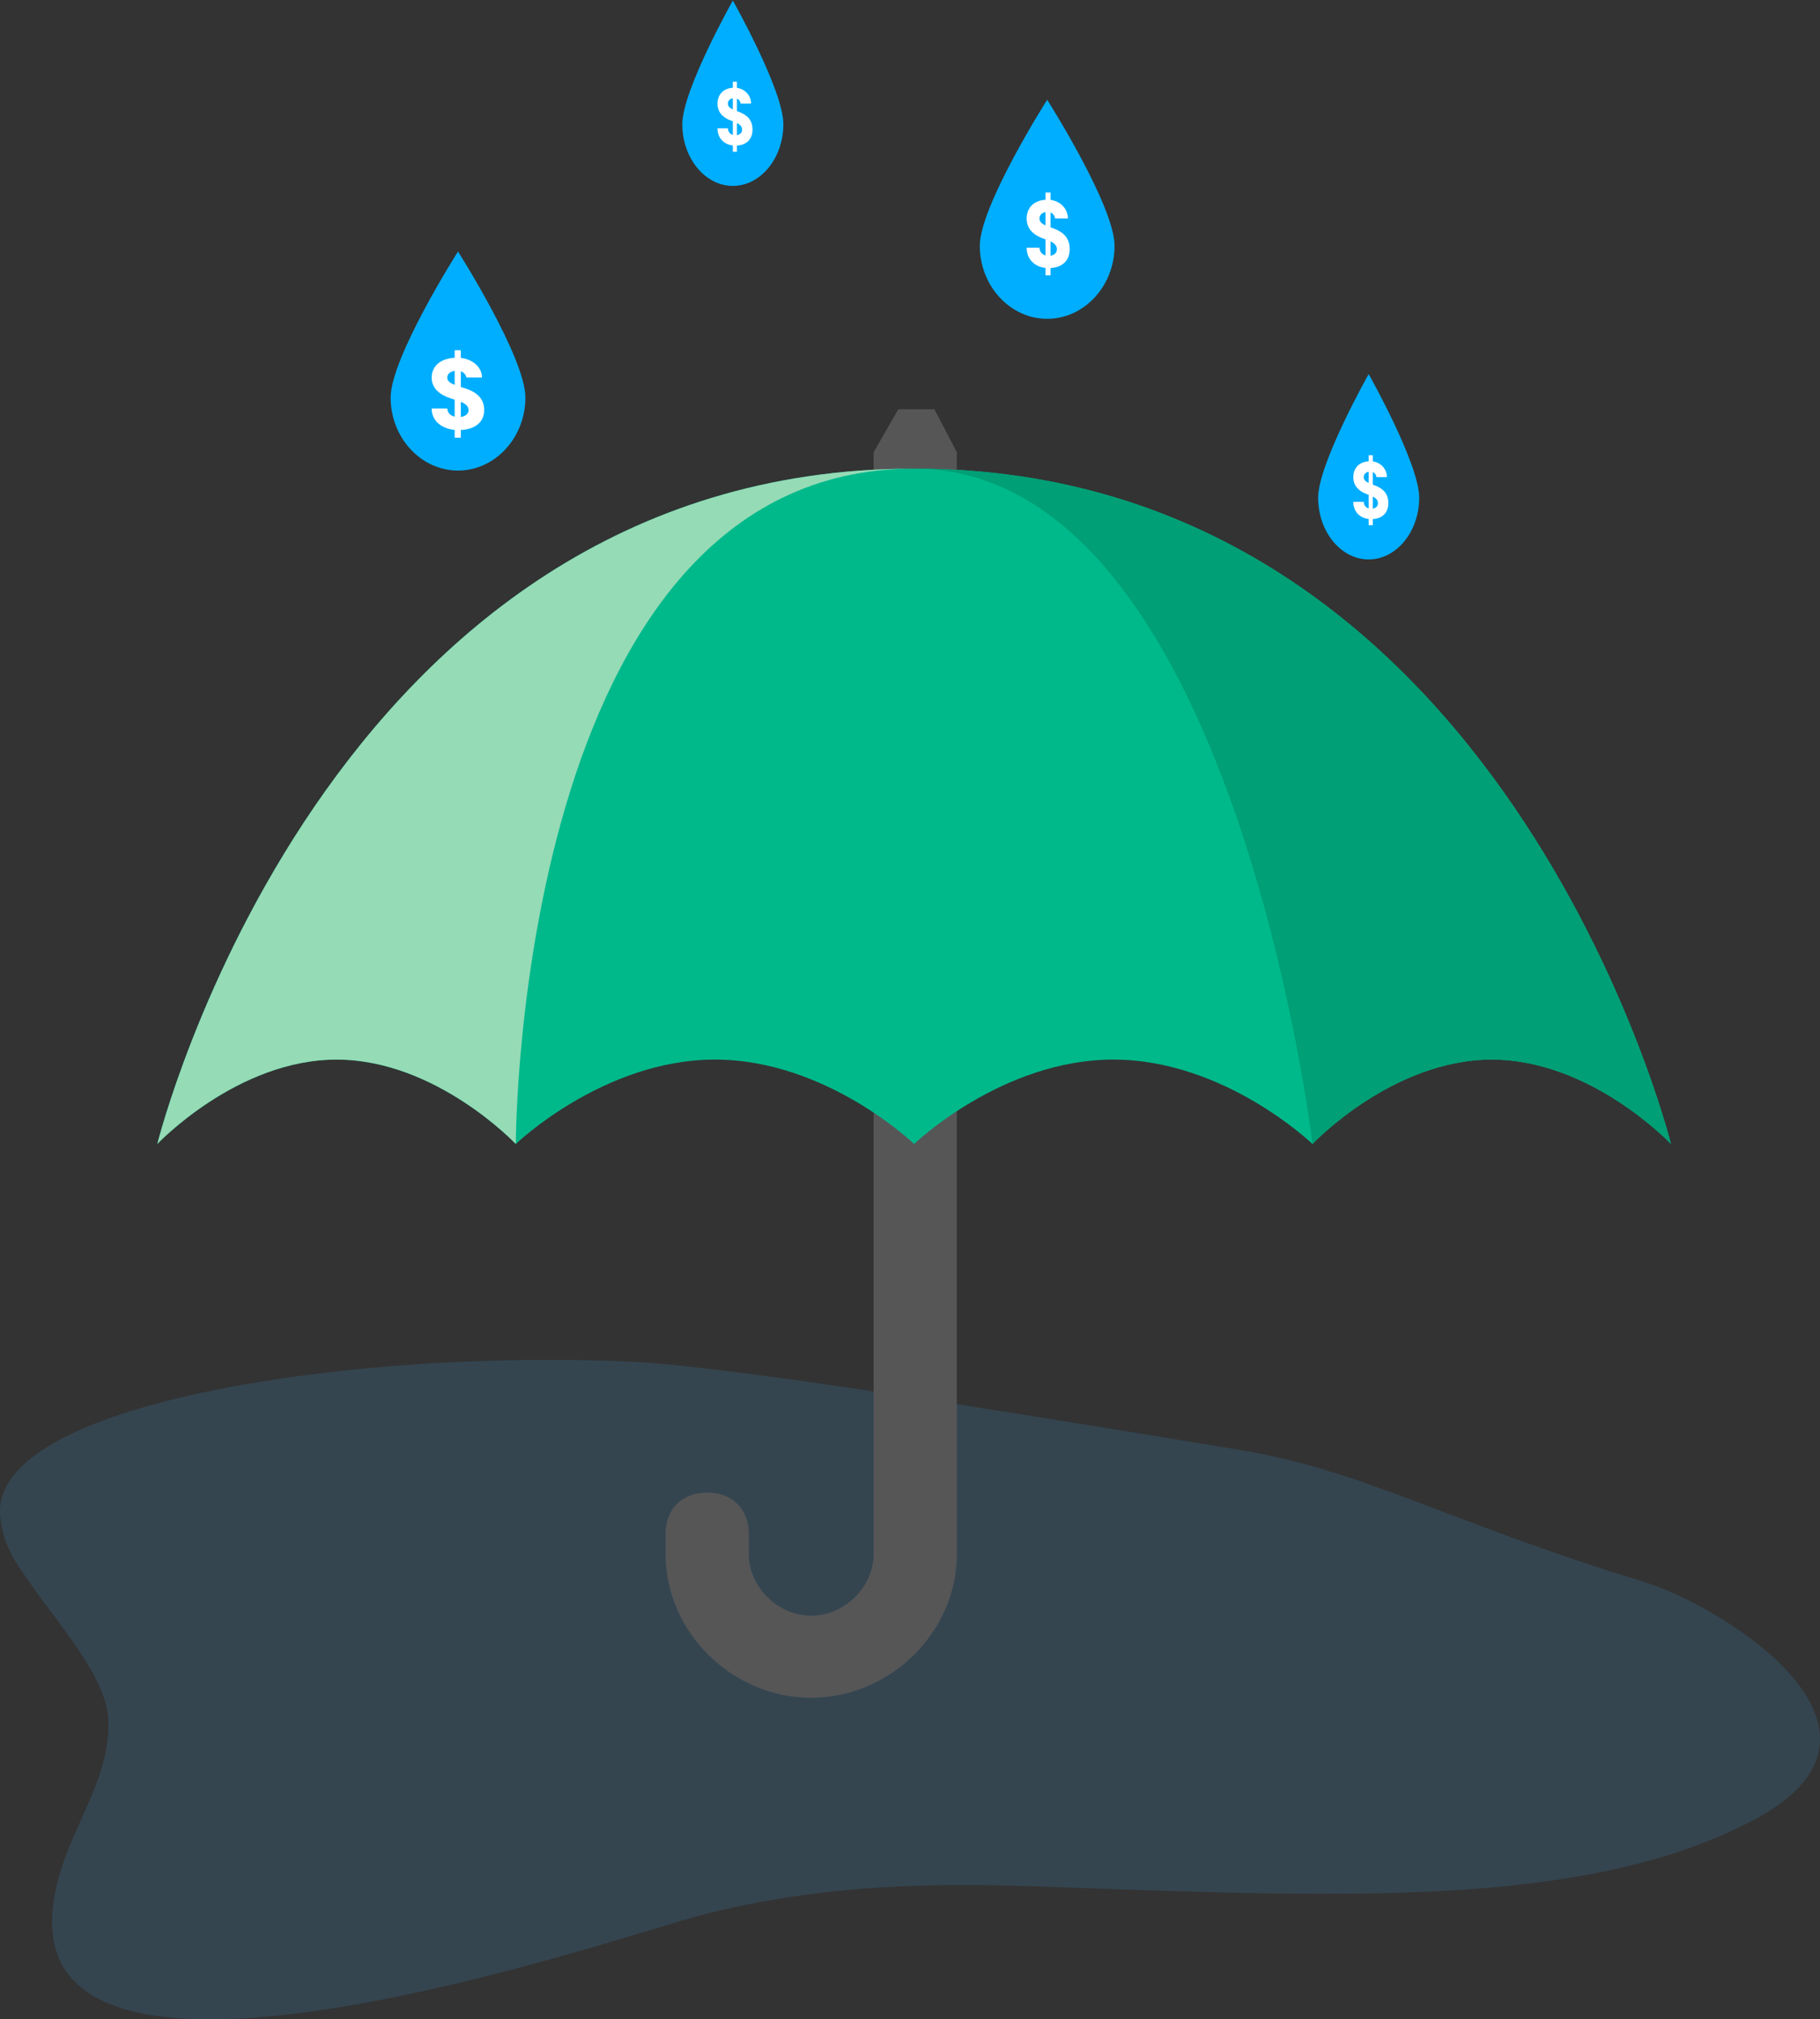 <?xml version="1.0" encoding="UTF-8"?>
<svg width="312px" height="346px" viewBox="0 0 312 346" version="1.1" xmlns="http://www.w3.org/2000/svg" xmlns:xlink="http://www.w3.org/1999/xlink">
    <rect x="0" y="0" width="312" height="346" fill="#333333" stroke="none"/>
    <!-- Generator: Sketch 51.2 (57519) - http://www.bohemiancoding.com/sketch -->
    <title>Group 2</title>
    <desc>Created with Sketch.</desc>
    <defs></defs>
    <g id="SEO-Pages" stroke="none" stroke-width="1" fill="none" fill-rule="evenodd">
        <g id="SEO---Basics-of-OD-Fees" transform="translate(-227, -1494)">
            <g id="Group-2" transform="translate(227, 1494)">
                <path d="M8.981,327.874 C9.836,315.268 18.908,306.726 18.593,294.804 C18.404,287.669 10.09,278.307 5.779,272.131 C2.97,268.101 0.552,265.175 0.041,259.822 C-1.843,240.099 61.591,231.154 108.093,233.316 C123.909,234.051 166.617,240.856 212.512,248.434 C233.893,251.964 248.398,260.861 281.851,271.056 C294.864,275.022 329.759,296.317 300.828,311.728 C272.721,326.703 232.455,325.222 181.513,323.347 C162.398,322.643 142.207,322.44 120.077,328.179 C106.547,331.685 6.356,366.651 8.981,327.874 Z" id="Shape" fill="#3FB1FB" fill-rule="nonzero" opacity="0.15"></path>
                <g id="Group-6" transform="translate(26, 0)" fill-rule="nonzero">
                    <g id="umbrella" transform="translate(0.968, 0.097)">
                        <g id="Page-1_4_" transform="translate(0, 69.29)">
                            <g id="keep_dry_1_">
                                <path d="M122.796,8.105 L122.796,196.905 C122.796,202.53 117.803,207.453 112.097,207.453 C106.391,207.453 101.397,202.53 101.397,196.905 L101.397,193.389 C101.397,189.171 98.546,186.358 94.265,186.358 C89.985,186.358 87.131,189.171 87.131,193.389 L87.131,196.905 C87.131,210.267 98.546,221.519 112.097,221.519 C125.648,221.519 137.062,210.267 137.062,196.905 L137.062,8.105 L133.212,0.743 L127.021,0.743 L122.796,8.105 Z" id="Shape_86_" fill="#565657"></path>
                                <path d="M259.483,126.631 C259.483,126.631 230.801,10.911 129.74,10.911 C28.682,10.911 0,126.631 0,126.631 C0,126.631 13.658,112.168 30.73,112.168 C47.8,112.168 61.456,126.631 61.456,126.631 C61.456,126.631 76.482,112.168 95.598,112.168 C114.717,112.168 129.74,126.631 129.74,126.631 C129.74,126.631 144.766,112.168 163.882,112.168 C183.001,112.168 198.025,126.631 198.025,126.631 C198.025,126.631 211.68,112.168 228.752,112.168 C245.825,112.166 259.483,126.631 259.483,126.631 Z" id="Shape_85_" fill="#00B98B"></path>
                                <path d="M259.483,126.631 C259.483,126.631 230.801,10.911 129.74,10.911 C184.368,10.911 198.027,126.631 198.027,126.631 C198.027,126.631 211.682,112.168 228.754,112.168 C245.825,112.166 259.483,126.631 259.483,126.631 Z" id="Shape_84_" fill-opacity="0.92" fill="#009C73"></path>
                                <path d="M129.74,10.911 C28.682,10.911 0,126.631 0,126.631 C0,126.631 13.658,112.168 30.73,112.168 C47.8,112.168 61.456,126.631 61.456,126.631 C61.456,126.631 61.456,10.911 129.74,10.911 Z" id="Shape_83_" fill="#95DBB6"></path>
                            </g>
                        </g>
                        <path d="M199,85.174 C199,90.995 202.897,95.758 207.661,95.758 C212.425,95.758 216.323,90.995 216.323,85.174 C216.323,79.353 207.661,64 207.661,64 C207.661,64 199,79.353 199,85.174 Z" id="Shape_82_" fill="#00AEFF"></path>
                        <path d="M90,21.174 C90,26.995 93.897,31.758 98.661,31.758 C103.425,31.758 107.323,26.995 107.323,21.174 C107.323,15.353 98.663,0 98.663,0 C98.663,0 90,15.353 90,21.174 Z" id="Shape_53_" fill="#00AEFF"></path>
                        <path d="M141,42.024 C141,48.903 146.197,54.532 152.549,54.532 C158.9,54.532 164.097,48.903 164.097,42.024 C164.097,35.145 152.549,17 152.549,17 C152.549,17 141,35.145 141,42.024 Z" id="Shape_52_" fill="#00AEFF"></path>
                        <path d="M40,68.024 C40,74.903 45.196,80.532 51.548,80.532 C57.899,80.532 63.097,74.903 63.097,68.024 C63.097,61.145 51.548,43 51.548,43 C51.548,43 40,61.145 40,68.024 Z" id="Shape_54_" fill="#00AEFF"></path>
                    </g>
                </g>
                <path d="M234.629,90 L234.629,88.93 C233.132,88.754 232,87.698 232,85.991 L233.783,85.991 C233.822,86.628 234.161,86.98 234.629,87.115 L234.629,84.786 L234.174,84.609 C232.924,84.122 232,83.228 232,81.779 C232,80.181 233.015,79.138 234.629,79.043 L234.629,78 L235.332,78 L235.332,79.056 C236.764,79.26 237.753,80.397 237.753,81.752 L235.97,81.752 C235.892,81.332 235.683,81.034 235.332,80.898 L235.332,83.038 L235.787,83.214 C237.167,83.756 238,84.623 238,86.208 C238,87.847 236.985,88.849 235.332,88.944 L235.332,90 L234.629,90 Z M233.783,81.752 C233.783,82.226 234.095,82.51 234.629,82.754 L234.629,80.831 C234.121,80.926 233.783,81.264 233.783,81.752 Z M236.217,86.221 C236.217,85.707 235.905,85.368 235.332,85.084 L235.332,87.156 C235.826,87.074 236.217,86.749 236.217,86.221 Z" id="$" fill="#FFFFFF"></path>
                <path d="M77.944,75 L77.944,73.663 C75.698,73.442 74,72.122 74,69.989 L76.675,69.989 C76.733,70.784 77.241,71.225 77.944,71.394 L77.944,68.482 L77.26,68.262 C75.386,67.652 74,66.535 74,64.723 C74,62.726 75.523,61.422 77.944,61.304 L77.944,60 L78.998,60 L78.998,61.321 C81.145,61.574 82.629,62.997 82.629,64.69 L79.954,64.69 C79.837,64.165 79.525,63.792 78.998,63.623 L78.998,66.298 L79.681,66.518 C81.751,67.195 83,68.279 83,70.26 C83,72.308 81.477,73.561 78.998,73.679 L78.998,75 L77.944,75 Z M76.675,64.69 C76.675,65.282 77.143,65.638 77.944,65.942 L77.944,63.538 C77.182,63.657 76.675,64.08 76.675,64.69 Z M80.325,70.277 C80.325,69.633 79.857,69.21 78.998,68.854 L78.998,71.445 C79.74,71.343 80.325,70.937 80.325,70.277 Z" id="$" fill="#FFFFFF"></path>
                <path d="M125.629,26 L125.629,24.93 C124.132,24.754 123,23.698 123,21.991 L124.783,21.991 C124.822,22.628 125.161,22.98 125.629,23.115 L125.629,20.786 L125.174,20.609 C123.924,20.122 123,19.228 123,17.779 C123,16.181 124.015,15.138 125.629,15.043 L125.629,14 L126.332,14 L126.332,15.056 C127.764,15.26 128.753,16.397 128.753,17.752 L126.97,17.752 C126.892,17.332 126.683,17.034 126.332,16.898 L126.332,19.038 L126.787,19.214 C128.167,19.756 129,20.623 129,22.208 C129,23.847 127.985,24.849 126.332,24.944 L126.332,26 L125.629,26 Z M124.783,17.752 C124.783,18.226 125.095,18.51 125.629,18.754 L125.629,16.831 C125.121,16.926 124.783,17.264 124.783,17.752 Z M127.217,22.221 C127.217,21.707 126.905,21.368 126.332,21.084 L126.332,23.156 C126.826,23.074 127.217,22.749 127.217,22.221 Z" id="$" fill="#FFFFFF"></path>
                <path d="M179.232,47.176 L179.232,45.912 C177.392,45.704 176,44.456 176,42.44 L178.192,42.44 C178.24,43.192 178.656,43.608 179.232,43.768 L179.232,41.016 L178.672,40.808 C177.136,40.232 176,39.176 176,37.464 C176,35.576 177.248,34.344 179.232,34.232 L179.232,33 L180.096,33 L180.096,34.248 C181.856,34.488 183.072,35.832 183.072,37.432 L180.88,37.432 C180.784,36.936 180.528,36.584 180.096,36.424 L180.096,38.952 L180.656,39.16 C182.352,39.8 183.376,40.824 183.376,42.696 C183.376,44.632 182.128,45.816 180.096,45.928 L180.096,47.176 L179.232,47.176 Z M178.192,37.432 C178.192,37.992 178.576,38.328 179.232,38.616 L179.232,36.344 C178.608,36.456 178.192,36.856 178.192,37.432 Z M181.184,42.712 C181.184,42.104 180.8,41.704 180.096,41.368 L180.096,43.816 C180.704,43.72 181.184,43.336 181.184,42.712 Z" id="$" fill="#FFFFFF"></path>
            </g>
        </g>
    </g>
</svg>